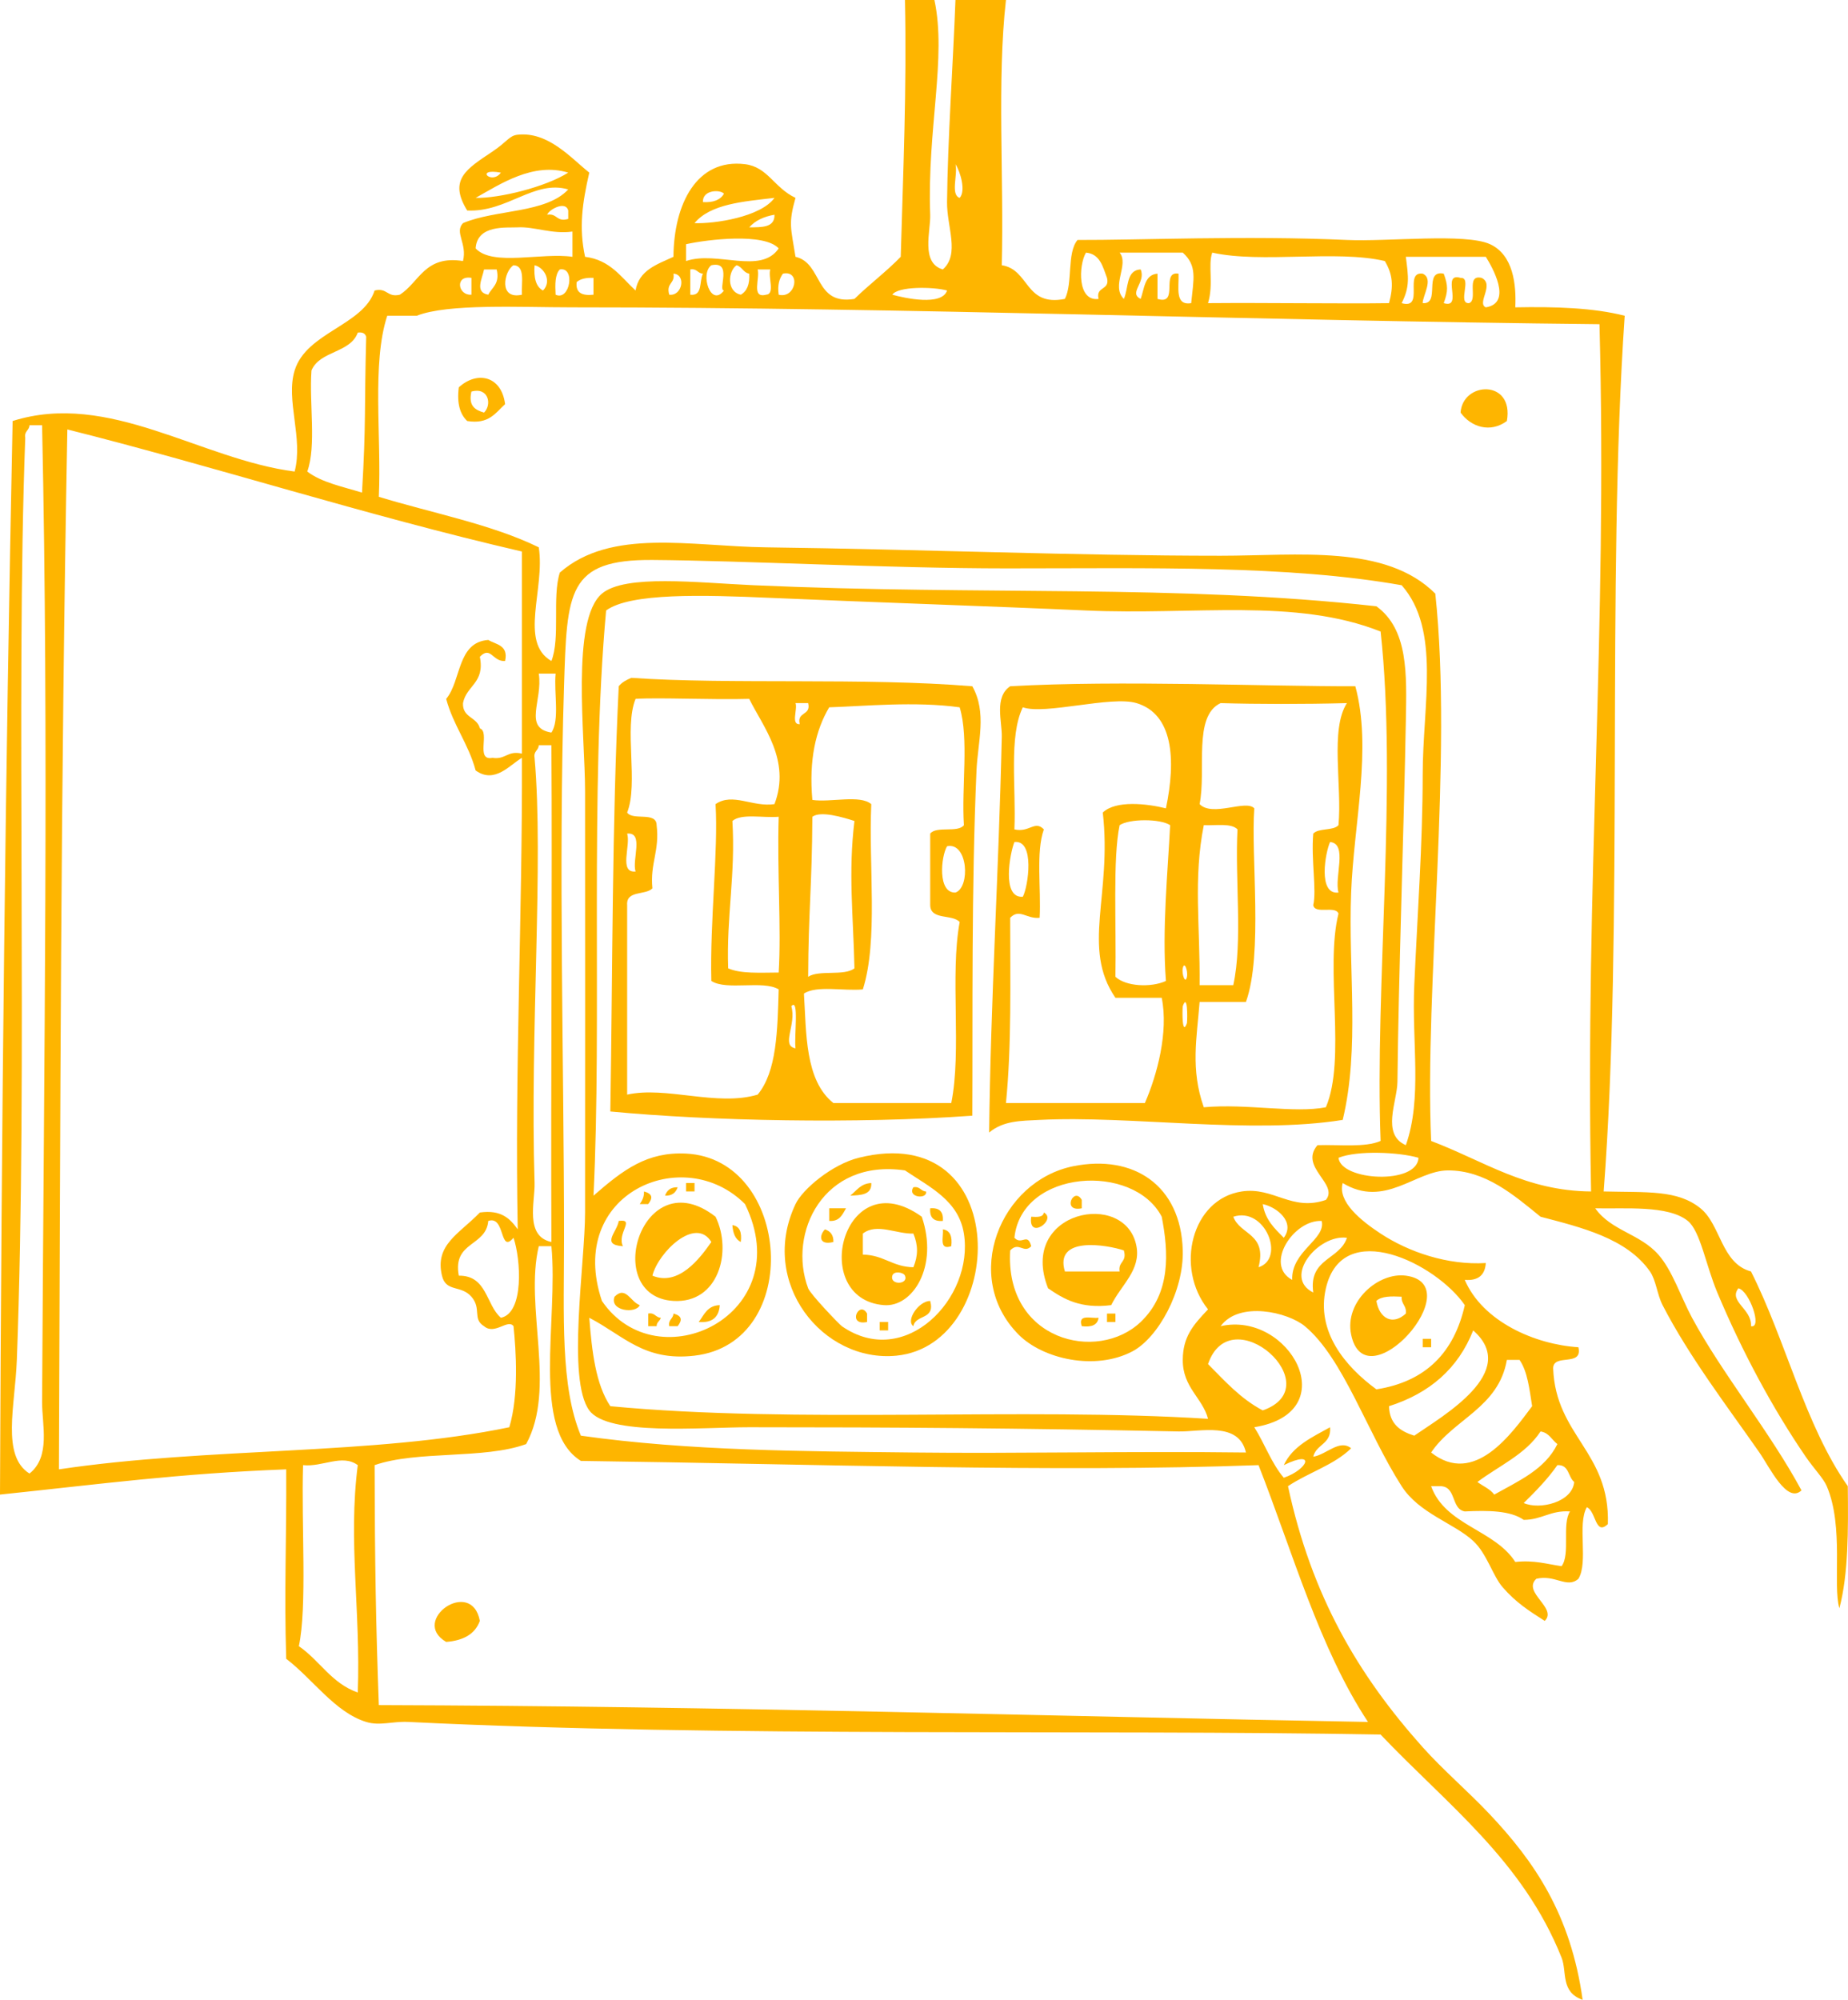 <?xml version="1.0" encoding="UTF-8" standalone="no"?>
<svg
   enable-background="new 0 0 305.146 330.136"
   viewBox="0 0 305.146 330.136"
   version="1.1"
   id="svg35"
   sodipodi:docname="box-33136.svg"
   inkscape:version="1.3.2 (091e20e, 2023-11-25, custom)"
   xmlns:inkscape="http://www.inkscape.org/namespaces/inkscape"
   xmlns:sodipodi="http://sodipodi.sourceforge.net/DTD/sodipodi-0.dtd"
   xmlns="http://www.w3.org/2000/svg"
   xmlns:svg="http://www.w3.org/2000/svg">
  <defs
     id="defs35" />
  <sodipodi:namedview
     id="namedview35"
     pagecolor="#ffffff"
     bordercolor="#000000"
     borderopacity="0.25"
     inkscape:showpageshadow="2"
     inkscape:pageopacity="0.0"
     inkscape:pagecheckerboard="0"
     inkscape:deskcolor="#d1d1d1"
     inkscape:zoom="1.5417889"
     inkscape:cx="152.42035"
     inkscape:cy="165.06799"
     inkscape:window-width="1366"
     inkscape:window-height="705"
     inkscape:window-x="-8"
     inkscape:window-y="-8"
     inkscape:window-maximized="1"
     inkscape:current-layer="svg35" />
  <path
     d="m83.403,66.722c-1.582,1.432-2.665,3.362-6.255,2.781-1.193-1.125-1.727-2.908-1.391-5.56 3.036-2.766 7.059-1.897 7.646,2.779zm-3.477,1.391c1.353-1.34.728-4.254-2.084-3.475-.547,2.4.65,3.057 2.084,3.475z"
     fill-rule="evenodd"
     id="path1"
     style="fill:#feb500;fill-opacity:1" />
  <path
     d="m141.784,191.132c25.692-6.411 24.533,30.854 6.255,32.666-12.193,1.208-22.808-12.074-16.682-25.021 1.182-2.495 6.067-6.558 10.427-7.645zm-8.34,21.544c.362.969 5.146,5.969 5.559,6.255 10.441,7.257 21.86-4.646 20.157-15.288-.867-5.401-5.477-7.577-9.73-10.427-13.544-1.982-19.389,10.396-15.986,19.46z"
     fill-rule="evenodd"
     id="path2"
     style="fill:#feb500;fill-opacity:1" />
  <path
     d="m177.229,192.523c9.94-1.998 17.777,3.149 18.072,13.898 .183,6.679-4.049,14.431-8.34,16.682-6.143,3.219-14.753,1.261-18.766-2.779-9.48-9.545-3.025-25.381 9.034-27.801zm11.12,25.715c5.024-4.776 4.61-11.53 3.478-17.375-4.657-8.968-23.155-7.83-24.326,3.474 1.226,1.31 2.152-.949 2.78,1.391-1.229,1.305-2.028-.827-3.476.694-.896,14.872 14.389,18.62 21.544,11.816z"
     fill-rule="evenodd"
     id="path3"
     style="fill:#feb500;fill-opacity:1" />
  <path
     d="m113.29 195.3h1.391v1.388h-1.391v-1.388z"
     fill-rule="evenodd"
     id="path4"
     style="fill:#feb500;fill-opacity:1" />
  <path
     d="m143.87 195.3c0.102 1.953-1.702 2.003-3.475 2.084 1.043-0.812 1.7-2.008 3.475-2.084z"
     fill-rule="evenodd"
     id="path5"
     style="fill:#feb500;fill-opacity:1" />
  <path
     d="m111.898,195.998c-.303.855-.89,1.428-2.087,1.39 .304-.854.892-1.429 2.087-1.39z"
     fill-rule="evenodd"
     id="path6"
     style="fill:#feb500;fill-opacity:1" />
  <path
     d="m150.82,195.998c1.123-.195 1.195.656 2.084.693 .277,1.351-3.165,1.017-2.084-.693z"
     fill-rule="evenodd"
     id="path7"
     style="fill:#feb500;fill-opacity:1" />
  <path
     d="m106.337,196.691c1.444.391 1.474,1.085.696,2.087h-1.39c.368-.562.725-1.129.694-2.087z"
     fill-rule="evenodd"
     id="path8"
     style="fill:#feb500;fill-opacity:1" />
  <path
     d="m178.62,198.083v1.388c-3.388.696-1.282-3.698 0-1.388z"
     fill-rule="evenodd"
     id="path9"
     style="fill:#feb500;fill-opacity:1" />
  <path
     d="m118.153,200.863c2.803,5.739.497,14.337-6.951,13.9-12.049-.709-5.21-23.396 6.951-13.9zm-10.425,9.728c4.283,1.78 7.774-2.744 9.73-5.559-2.615-4.303-8.773,1.718-9.73,5.559z"
     fill-rule="evenodd"
     id="path10"
     style="fill:#feb500;fill-opacity:1" />
  <path
     d="m152.208,200.863c2.812,8.251-1.525,14.972-6.255,14.594-12.539-.998-6.752-23.951 6.255-14.594zm-9.73,2.78v3.475c3.431.043 4.911,2.041 8.342,2.084 .798-1.945.798-3.612 0-5.559-2.783.101-6.05-1.786-8.342,0zm6.952,6.948c-.237-.563-1.845-.837-2.086,0-.46,1.612 2.716,1.503 2.086,0z"
     fill-rule="evenodd"
     id="path11"
     style="fill:#feb500;fill-opacity:1" />
  <path
     d="m136.92 199.47h2.78c-0.604 1.019-1.041 2.203-2.78 2.087v-2.087z"
     fill-rule="evenodd"
     id="path12"
     style="fill:#feb500;fill-opacity:1" />
  <path
     d="m153.599,199.471c1.518-.124 2.211.57 2.086,2.087-1.517.125-2.211-.569-2.086-2.087z"
     fill-rule="evenodd"
     id="path13"
     style="fill:#feb500;fill-opacity:1" />
  <path
     d="m172.364,200.166c2.224,1.173-2.658,4.665-2.084.697 .988.059 1.968.113 2.084-.697z"
     fill-rule="evenodd"
     id="path14"
     style="fill:#feb500;fill-opacity:1" />
  <path
     d="m183.484,215.457c-5.035.637-7.82-.98-10.424-2.78-5.054-12.827 12.839-16.382 14.595-6.949 .738,3.96-2.526,6.379-4.171,9.729zm-7.645-5.559h9.036c-.285-1.676 1.27-1.512.695-3.477-2.784-.919-11.529-2.436-9.731,3.477z"
     fill-rule="evenodd"
     id="path15"
     style="fill:#feb500;fill-opacity:1" />
  <path
     d="m102.168,201.558c2.795-.404-.347,2.058.694,4.169-3.693-.217-.97-2.324-.694-4.169z"
     fill-rule="evenodd"
     id="path16"
     style="fill:#feb500;fill-opacity:1" />
  <path
     d="m120.934,202.252c1.222.166 1.583,1.197 1.388,2.78-.931-.456-1.292-1.485-1.388-2.78z"
     fill-rule="evenodd"
     id="path17"
     style="fill:#feb500;fill-opacity:1" />
  <path
     d="m136.223,202.946c.857.304 1.428.891 1.391,2.087-2.411.606-2.384-1.071-1.391-2.087z"
     fill-rule="evenodd"
     id="path18"
     style="fill:#feb500;fill-opacity:1" />
  <path
     d="m155.685,202.946c1.223.169 1.584,1.197 1.391,2.781-2.092.7-1.233-1.549-1.391-2.781z"
     fill-rule="evenodd"
     id="path19"
     style="fill:#feb500;fill-opacity:1" />
  <path
     d="m232.136,210.591c10.801,1.431-6.653,21.142-9.033,9.732-1.131-5.414 4.449-10.338 9.033-9.732zm-4.865,4.172c.52,2.992 2.749,4.052 4.864,2.083 .156-1.312-.783-1.53-.693-2.778-1.714-.091-3.347-.105-4.171.695z"
     fill-rule="evenodd"
     id="path20"
     style="fill:#feb500;fill-opacity:1" />
  <path
     d="m105.643,215.457c-.646,1.484-5.054.952-4.171-1.389 1.862-1.874 2.643.884 4.171,1.389z"
     fill-rule="evenodd"
     id="path21"
     style="fill:#feb500;fill-opacity:1" />
  <path
     d="m153.599,214.763c.854,3.169-2.438,2.194-2.779,4.168-1.315-.912.877-4.172 2.779-4.168z"
     fill-rule="evenodd"
     id="path22"
     style="fill:#feb500;fill-opacity:1" />
  <path
     d="m118.85 215.46c-0.129 1.956-1.209 2.962-3.475 2.781 0.894-1.192 1.438-2.734 3.475-2.781z"
     fill-rule="evenodd"
     id="path23"
     style="fill:#feb500;fill-opacity:1" />
  <path
     d="m143.17 216.85v1.392c-3.389 0.695-1.282-3.699 0-1.392z"
     fill-rule="evenodd"
     id="path24"
     style="fill:#feb500;fill-opacity:1" />
  <path
     d="m107.033,216.846c1.122-.194 1.195.657 2.084.697-.133.561-.698.691-.693,1.388h-1.391v-2.085z"
     fill-rule="evenodd"
     id="path25"
     style="fill:#feb500;fill-opacity:1" />
  <path
     d="m111.202,216.846c1.444.39 1.473,1.086.696,2.085h-1.391c-.195-1.121.658-1.196.695-2.085z"
     fill-rule="evenodd"
     id="path26"
     style="fill:#feb500;fill-opacity:1" />
  <path
     d="m182.79 216.85h1.391v1.392h-1.391v-1.392z"
     fill-rule="evenodd"
     id="path27"
     style="fill:#feb500;fill-opacity:1" />
  <path
     d="m181.4,217.543c-.166,1.222-1.195,1.583-2.78,1.388-.7-2.09 1.548-1.23 2.78-1.388z"
     fill-rule="evenodd"
     id="path28"
     style="fill:#feb500;fill-opacity:1" />
  <path
     d="m145.26 218.24h1.39v1.39h-1.39v-1.39z"
     fill-rule="evenodd"
     id="path29"
     style="fill:#feb500;fill-opacity:1" />
  <path
     d="m234.92 221.02h1.392v1.391h-1.392v-1.391z"
     fill-rule="evenodd"
     id="path30"
     style="fill:#feb500;fill-opacity:1" />
  <path
     d="m211.982,241.869c1.474-3.159 4.667-4.597 7.644-6.256 .257,2.806-2.308,2.791-2.778,4.865 2.169-.328 4.336-2.959 6.255-1.39-2.799,2.763-7.101,4.021-10.427,6.255 3.903,18.138 11.555,31.134 22.24,43.093 3.405,3.809 7.538,7.31 11.12,11.12 7.313,7.776 13.325,16.459 15.292,30.58-3.688-1.265-2.559-4.647-3.475-6.95-6.38-16.021-18.87-25.241-29.886-36.837-47.386-.882-108.224.484-160.55-2.085-2.629-.129-4.705.693-6.952,0-5.158-1.589-8.785-7.049-13.205-10.426-.351-11.176.067-19.374 0-31.273-17.889.695-30.48,2.41-47.261,4.168 .235-61.366.91-120.293 2.084-177.23 15.929-5.029 30.991,6.338 46.567,8.341 1.459-5.526-1.511-11.773 0-16.682 1.945-6.326 11.357-7.431 13.205-13.205 2.126-.505 2.045,1.199 4.171.694 3.244-2.083 4.096-6.559 10.424-5.561 .733-2.903-1.463-4.709 0-6.255 5.364-2.283 13.701-1.59 17.375-5.56-5.601-1.654-10.092,3.802-16.679,3.476-3.15-5.095-.098-6.869 4.168-9.731 2.499-1.675 2.76-2.63 4.171-2.78 5.044-.536 8.753,3.813 11.817,6.255-1.162,5.091-1.729,9.083-.697,13.9 4.127.508 5.929,3.338 8.34,5.561 .561-3.379 3.567-4.31 6.255-5.561 .068-8.75 3.859-16.271 11.816-15.29 3.776.465 4.773,3.873 8.339,5.56-1.201,4.239-.767,4.923 0,9.73 4.524,1.037 3.07,8.051 9.73,6.95 2.462-2.402 5.248-4.484 7.646-6.95 .399-13.965 1.005-27.722.696-42.396h4.865c2.049,9.537-1.212,21.259-.696,35.447 .098,2.663-1.611,7.977 2.086,9.035 2.855-2.522.652-7.044.695-11.12 .103-10.237 1.007-23.09 1.39-33.362h8.339c-1.5,13.326-.317,29.335-.693,43.787 4.626.703 3.778,6.879 10.424,5.56 1.338-2.602.291-7.586 2.086-9.73 10.058.039 27.896-.753 44.481,0 6.765.308 19.554-1.167 23.63.695 3.835,1.751 4.358,6.668 4.172,10.425 6.612-.125 12.905.069 18.069,1.391-3.057,44.185-.131,101.096-3.475,144.563 7.168.187 12.167-.308 15.985,2.78 3.371,2.727 3.426,9.111 8.341,10.427 5.753,11.391 8.905,25.38 15.985,35.445 .082,7.263.11,14.474-1.39,20.155-1.129-3.854.785-13.451-2.084-20.155-.563-1.314-2.083-2.835-3.477-4.865-5.379-7.839-10.504-17.345-14.596-27.105-1.914-4.562-2.795-10.125-4.865-11.814-3.256-2.66-10.571-1.957-15.291-2.087 2.629,3.72 7.369,4.178 10.427,7.646 2.321,2.633 3.665,6.9 5.559,10.426 4.878,9.072 12.905,18.893 18.071,28.495-2.39,2.28-5.264-3.831-6.951-6.255-5.126-7.365-11.604-15.811-15.985-24.327-.899-1.752-1.082-4.127-2.084-5.559-3.824-5.47-11.32-7.268-18.071-9.035-4.427-3.602-9.115-7.665-15.289-7.646-5.331.017-10.408,6.308-17.376,2.087-.872,3.079 3.018,6.214 6.256,8.34 4.665,3.062 11.076,5.247 17.375,4.864-.131,1.954-1.21,2.959-3.475,2.78 2.949,6.877 11.577,10.667 18.764,11.121 .765,3.311-4.14.956-4.169,3.475 .418,11.166 9.399,13.768 9.036,25.715-2.102,2.018-1.941-2.143-3.478-2.778-1.607,2.791.289,9.092-1.39,11.814-1.883,1.679-3.859-.763-6.949,0-2.379,2.238 3.556,4.823 1.391,6.951-2.621-1.678-4.703-2.984-6.952-5.562-1.631-1.873-2.6-5.555-4.865-7.646-3.167-2.922-8.924-4.526-11.813-9.035-5.696-8.885-9.645-21.158-15.985-26.412-2.813-2.326-10.829-4.195-13.901,0 11.31-2.574 20.688,14.207 5.56,16.682 1.706,2.695 2.837,5.969 4.867,8.34 3.964-1.348 5.419-4.727.001-2.083zm-118.155-213.372c-5.8-1.769-11.27,1.931-15.289,4.17 3.919.088 11.55-1.796 15.289-4.17zm64.636,4.17c1.029-1.109.158-4.241-.693-5.56 .423,1.661-.874,5.042.693,5.56zm-75.756-4.17c-4.452-.803-1.526,2.122 0,0zm33.36,4.865c1.727.104 2.884-.36 3.477-1.391-.657-.721-3.581-.635-3.477,1.391zm-1.388,3.474c3.292.132 10.925-1.011 13.205-4.17-5.188.606-10.582,1.003-13.205,4.17zm-24.327-1.389c1.675-.285 1.511,1.269 3.475.694v-1.389c-.443-1.698-3.248-.106-3.475.695zm33.36,2.085c2.072-.014 4.235.064 4.171-2.084-1.774.307-3.195.973-4.171,2.084zm-38.225,0c-1.804.099-6.698-.499-6.949,3.476 2.783,3.008 10.95.632 15.985,1.389v-4.17c-3.356.477-6.306-.847-9.036-.695zm27.801,2.78v2.779c5.086-1.739 12.332,2.296 15.29-2.084-2.384-2.609-11.792-1.472-15.29-.695zm68.112,9.035c-.518-2.14 1.907-1.335 1.39-3.474-.702-1.846-1.144-3.955-3.475-4.17-1.219,2.081-1.457,8.118 2.085,7.644zm4.17,0c.801-1.748.329-4.767 2.778-4.865 .917,2.154-2.06,3.855 0,4.865 .614-1.705.626-4.007 2.781-4.17v4.17c3.639,1.089.445-4.653 3.476-4.17 .095,2.223-.685,5.318 2.085,4.865 .389-3.966 1.048-6.149-1.39-8.339h-10.426c1.613,1.956-1.471,5.507.696,7.644zm13.902.695c9.624-.084 22.531.116 29.886,0 .761-2.828.632-4.716-.696-6.951-8.086-1.876-20.347.424-28.495-1.389-.741,2.143.266,5.102-.695,8.34zm31.97,0c3.886,1.107.272-5.289 3.474-4.865 1.873.822-.002,3.625 0,4.865 3.033.251.018-5.542 3.476-4.865 .726,1.969.726,2.896 0,4.865 3.314.998-.532-5.167 2.78-4.169 1.968-.115-.577,4.284 1.391,4.169 1.581-.504-.64-4.81 2.084-4.169 2.199,1.075-.868,4.172.696,4.864 4.506-.715 1-6.732 0-8.34h-13.207c.428,3.312.683,4.949-.694,7.645zm-145.261-1.39c-.119-1.966.598-4.768-1.388-4.865-1.584.987-2.533,5.738 1.388,4.865zm3.477-.694c1.492-1.483.258-3.787-1.39-4.171-.144,1.997.176,3.53 1.39,4.171zm29.886,0c-1.079-.03 1.5-4.935-2.086-4.171-1.907,1.368-.107,7.054 2.086,4.171zm2.778.694c1.033-.591 1.496-1.749 1.39-3.475-.991-.166-1.172-1.145-2.084-1.39-1.357.875-1.762,4.312.694,4.865zm-41.7,0c.617-1.235 1.941-1.767 1.39-4.17h-2.086c-.301,1.545-1.596,3.768.696,4.17zm11.12,0c2.388,1.09 3.298-4.653.694-4.17-.8.822-.786,2.456-.694,4.17zm22.24,0c2.11.256 1.442-2.263 2.085-3.475-.888-.039-.963-.891-2.085-.695v4.17zm12.511,0c1.536-.086.295-2.948.696-4.17h-2.087c.422,1.433-1.122,4.829 1.391,4.17zm-15.985,0c2.153.269 2.831-3.347.694-3.475 .284,1.675-1.267,1.511-.694,3.475zm18.07,0c2.849.719 3.711-4.121.696-3.475-.585.806-.917,1.863-.696,3.475zm-50.736,0v-2.779c-2.744-.482-2.276,2.926 0,2.779zm17.375-2.085c-.209,1.831.962,2.281 2.78,2.084v-2.779c-1.211-.053-2.161.155-2.78.695zm52.126,2.085c2.014.558 8.175,1.917 9.037-.694-2.31-.64-8.13-.707-9.037.694zm-52.82,2.085c-8.739,0-20.555-.649-25.717,1.391h-4.865c-2.577,7.847-.933,19.917-1.39,29.886 8.875,2.709 18.633,4.535 26.412,8.34 1.074,6.882-3.309,15.666 2.086,18.766 1.497-3.831.096-10.56 1.388-14.595 8.457-7.397 21.644-4.33 34.057-4.171 25.551.327 51.116,1.39 75.062,1.39 12.8,0 27.253-1.929 35.445,6.255 2.895,27.16-1.798,64.983-.693,90.353 8.894,3.39 15.623,8.244 26.411,8.34-.998-51.636 2.73-91.973 1.39-143.173-57.561-.598-114.363-2.782-169.586-2.782zm-34.057,4.865c-.153-.541-.582-.807-1.39-.695-1.232,3.401-6.293,2.975-7.646,6.255-.399,5.393.84,12.424-.694,16.682 2.362,1.806 5.848,2.492 9.035,3.475 .693-11.525.369-13.893.695-25.717zm-56.297,16.68c-1.598,42.673.442,103.437-1.39,152.21-.287,7.627-2.587,15.823 2.086,18.766 3.533-2.789 2.063-8.078 2.084-11.816 .31-57.81 1.112-109.117 0-161.244h-2.084c-.04.888-.891.962-.696,2.084zm5.561,170.283c24.637-3.688 51.977-2.295 74.367-6.952 1.585-5.282 1.118-12.607.696-16.682-.925-1.271-3.107,1.525-4.867,0-1.958-1.18-.372-2.901-2.084-4.863-1.746-2.003-4.203-.693-4.865-3.477-1.22-5.113 2.838-6.88 6.255-10.426 3.514-.501 5.006,1.019 6.255,2.78-.507-26.688.782-51.576.694-77.841-1.952,1.116-4.495,4.373-7.644,2.084-1.179-4.382-3.691-7.431-4.865-11.815 2.531-3.027 1.775-9.344 6.95-9.73 1.301.784 3.348.822 2.781,3.475-2.074.155-2.363-2.565-4.171-.695 .873,4.348-2.228,4.724-2.781,7.646-.123,2.44 2.348,2.286 2.781,4.17 1.737.58-.798,5.432 2.084,4.865 2.195.34 2.455-1.253 4.865-.695v-33.361c-25.912-5.995-51.181-14.171-75.06-20.155-1.121,59.537-1.15,112.843-1.391,171.672zm156.378-148.736c-19.154,0-43.955-1.293-58.381-1.39-14.057-.094-14.104,5.231-14.595,20.851-.931,29.686 0,62.31 0,91.047 0,12.979-.636,24.464 2.781,32.667 17.891,2.531 36.898,2.572 54.907,2.78 17.045.198 35.906-.241 54.908,0-1.152-5.158-7.544-3.4-11.122-3.475-26.441-.551-46.707-.696-70.893-.696-7.938,0-23.307,1.44-26.409-2.778-3.735-5.077-.705-24.294-.697-32.669 .029-25.665 0-42.432 0-69.5 0-9.183-2.352-28.326 2.781-32.667 3.819-3.23 15.731-1.805 25.021-1.39 38.226,1.708 69.818-.185 102.863,3.476 5.278,3.836 5.002,11.208 4.864,18.766-.328,18.252-1.209,42.446-1.39,59.772-.031,3.178-2.708,8.661 1.39,10.426 2.729-7.764.969-16.809 1.391-26.412 .491-11.153 1.39-23.392 1.39-34.75 0-11.604 3.02-23.925-3.474-31.276-18.831-3.332-41.354-2.782-65.335-2.782zm13.207,6.95c-14.553-.661-35.831-1.369-52.126-2.086-11.087-.487-23.118-.846-27.107,2.086-2.718,29.839-.665,67.84-2.085,96.608 4.944-4.312 8.87-7.271 15.291-6.951 17.355.864 19.45,31.264 1.391,33.362-8.327.967-11.65-3.275-17.375-6.255 .434,5.586 1.06,10.984 3.474,14.595 30.79,2.933 68.033.135 98.694,2.085-.901-3.463-4.195-5.166-4.171-9.73 .021-3.832 1.71-5.744 4.171-8.34-5.501-6.864-2.73-18.198 5.559-19.462 5.269-.803 8.244,3.351 13.901,1.393 2.174-2.644-4.48-5.405-1.391-9.036 3.59-.118 7.846.429 10.427-.696-.971-25.742 2.78-58.727 0-84.098-14.11-5.589-30.778-2.663-48.653-3.475zm-88.267,20.155c1.397-2.077.393-6.557.694-9.729h-2.78c.696,4.416-2.64,8.977 2.086,9.729zm-2.78,4.171c1.521,17.137-.767,45.173 0,70.198 .093,3.07-1.661,8.781 2.78,9.729-.116-26.669.16-59.881 0-82.013h-2.086c-.038.889-.892.963-.694,2.086zm132.748,66.027c.389,3.821 13.007,4.503 13.207,0-3.179-.937-10.086-1.259-13.207,0zm-121.628,23.631c9.198,13.499 32.546,2.281 23.631-15.985-10.156-10.217-29.612-1.767-23.631,15.985zm112.594-10.427c1.916-2.596-1.109-5.056-3.477-5.559 .41,2.602 1.979,4.047 3.477,5.559zm-4.171,4.866c4.49-1.409 1.098-10.058-4.17-8.339 1.134,3.035 5.611,2.73 4.17,8.339zm-132.054,1.389c4.686-.052 4.462,4.805 6.95,6.952 3.863-.786 3.287-9.672 2.086-13.207-2.359,2.76-1.307-3.744-4.171-2.778-.362,4.271-5.923,3.342-4.865,9.033zm137.613.697c-.197-4.75 5.615-6.693 4.865-9.729-4.613-.255-9.548,7.248-4.865,9.729zm3.478,2.085c-.801-5.665 4.359-5.368 5.559-9.036-4.739-.629-10.654,6.532-5.559,9.036zm-129.971,25.02c-6.957,2.54-17.969,1.027-25.021,3.476 .031,16.093.209,26.27.694,39.615 56.358.166 110.254,1.82 163.331,2.78-8.014-12.143-12.394-27.917-18.07-42.396-33.768,1.244-73.35-.188-111.897-.695-8.267-5.172-3.704-23.17-4.865-35.446h-2.086c-2.395,10.005 2.952,23.467-2.086,32.666zm132.055-25.717c-1.645,7.105 3.15,12.88 8.34,16.682 8.215-1.285 12.851-6.146 14.597-13.901-4.716-6.864-20.205-14.587-22.937-2.781zm70.197,6.255c1.933.414-.291-5.88-2.086-6.255-1.679,2.191 2.269,3.392 2.086,6.255zm-59.772,13.207c.07,2.94 1.87,4.152 4.169,4.865 4.718-3.271 17.517-10.54 9.729-17.376-2.492,6.31-7.214,10.389-13.898,12.511zm-29.885-6.951c2.767,2.793 5.391,5.731 9.034,7.647 11.286-3.957-5.245-18.78-9.034-7.647zm36.836,14.597c7.14,5.628 13.274-3.103 16.681-7.646-.45-2.793-.75-5.738-2.087-7.646h-2.084c-1.366,7.901-8.787,9.75-12.51,15.292zm7.645,4.865c.924.696 2.097,1.145 2.78,2.084 4.002-2.25 8.37-4.137 10.424-8.34-.929-.693-1.363-1.878-2.78-2.084-2.471,3.782-6.85,5.659-10.424,8.34zm-193.913-2.78c-.305,9.74.701,23.427-.694,29.886 3.437,2.354 5.418,6.166 9.73,7.645 .492-13.541-1.621-24.975 0-37.53-2.577-1.899-5.815.347-9.036-.001zm201.558,6.255c2.61,1.162 8.021-.108 8.34-3.475-1.037-.815-.819-2.889-2.78-2.78-1.618,2.321-3.576,4.301-5.56,6.255zm-1.39,9.73c3.121-.341 5.208.353 7.646.695 1.478-1.997.019-6.933 1.39-9.036-3.235-.222-4.638,1.387-7.646,1.391-2.178-1.529-5.83-1.582-9.729-1.391-2.359-.421-1.307-4.254-4.171-4.17h-1.39c2.329,6.475 10.461,7.146 13.9,12.511z"
     fill-rule="evenodd"
     id="path31"
     style="fill:#feb500;fill-opacity:1" />
  <path
     d="m248.82 69.503c-2.743 2.029-5.927 1-7.646-1.39 0.343-5.176 8.869-5.53 7.646 1.39z"
     fill-rule="evenodd"
     id="path32"
     style="fill:#feb500;fill-opacity:1" />
  <path
     d="m223.796,113.29c2.783,10.227-.251,22.635-.693,34.056-.499,12.783 1.457,25.667-1.391,37.532-15.11,2.439-35.087-.762-50.042,0-3.167.159-5.989.126-8.34,2.084 .239-21.911 1.586-42.884 2.085-65.333 .057-2.562-1.28-6.539 1.39-8.339 18.105-1.029 42.467.04 56.991,0zm-36.141,2.779c-4.182-1.249-15.119,1.989-18.766.695-2.347,4.836-1.087,13.276-1.39,20.155 2.495.575 3.362-1.566 4.864,0-1.334,3.761-.435,9.758-.694,14.595-2.155.236-3.32-1.608-4.865,0-.002,10.425.248,21.099-.696,30.581h22.938c2.018-4.641 3.925-11.723 2.78-17.375h-7.646c-5.648-8.246-.522-16.972-2.087-30.581 2.145-2.066 7.303-1.471 10.427-.695 1.71-8.138 1.154-15.577-4.865-17.375zm13.901,0c-4.59,2.129-2.344,11.092-3.474,16.68 2.142,2.184 7.653-.824 9.033.696-.588,7.876 1.469,24.081-1.388,31.971h-7.646c-.452,5.888-1.534,11.085.693,17.376 7.118-.641 14.886,1.022 20.156,0 3.397-7.955-.181-22.886 2.084-31.972-.482-1.371-3.877.171-4.168-1.389 .587-2.488-.37-7.448 0-11.815 .887-.965 3.281-.426 4.168-1.391 .613-6.569-1.415-15.779 1.391-20.156-7.175.197-14.881.181-20.849,0zm-16.681,20.156c-1.155,5.474-.53,16.488-.694,25.021 1.699,1.614 5.875,1.823 8.34.695-.657-8.481.318-18.167.696-25.716-1.597-1.087-6.748-1.087-8.342,0zm13.9,0c-1.754,8.807-.592,16.619-.693,26.41h5.559c1.583-7.221.262-17.346.696-25.715-1.013-1.075-3.561-.612-5.562-.695zm-29.885,11.816c.881-1.608 2.053-9.443-1.39-9.036-.718,1.769-2.171,9.326 1.39,9.036zm52.126-.696c-.728-2.516 1.577-8.063-1.39-8.34-.759,1.62-2.087,8.75 1.39,8.34zm-25.021,13.901c.188-.947-.431-2.714-.694-1.39-.189.947.43,2.713.694,1.39zm0,7.643c.091-.911.106-5.026-.694-2.778-.091.913-.107,5.027.694,2.778z"
     fill-rule="evenodd"
     id="path33"
     style="fill:#feb500;fill-opacity:1" />
  <path
     d="m160.55,113.29c2.463,4.374.902,9.174.693,13.9-.857,19.553-.609,40.616-.693,56.992-19.098,1.379-43.271.876-59.772-.694 .387-23.475.272-47.452 1.39-70.197 .509-.649 1.264-1.054 2.085-1.39 16.222,1.126 38.373-.083 56.297,1.389zm-55.603,2.084c-1.954,4.765.517,13.955-1.391,18.766 .939,1.38 4.852-.219 4.867,2.085 .523,4.231-1.112,6.303-.696,10.425-1.126,1.191-4.364.27-4.171,2.781v31.274c6.453-1.438 14.811,2.008 21.546,0 3.165-3.786 3.284-10.617 3.475-17.375-2.606-1.562-8.589.25-11.12-1.389-.253-9.866 1.162-21.391.696-29.192 2.822-1.959 6.126.536 9.73,0 2.755-7.258-1.931-12.821-4.171-17.375-6.066.179-14.904-.253-18.765,0zm27.107,4.171c-.518-2.139 1.908-1.336 1.39-3.476h-2.086c.38,1.011-.813,3.592.696,3.476zm4.865-2.78c-2.241,3.783-3.367,8.681-2.781,15.29 3.025.449 7.857-.906 9.73.695-.459,10.199 1.17,22.485-1.391,30.582-3.173.302-7.651-.702-9.729.695 .407,6.448.139,14.311 4.865,18.071h19.462c1.749-8.674-.238-21.088 1.388-29.886-1.207-1.341-4.825-.271-4.864-2.779v-11.815c1.013-1.306 4.549-.085 5.562-1.391-.416-6.303.859-14.298-.697-19.46-7.384-1.024-15.747-.184-21.545-.002zm-2.78,18.07c-.064,11.653-.657,15.662-.694,26.411 1.829-1.181 5.954-.069 7.644-1.39-.197-8.841-1.039-15.806 0-24.326-1.892-.608-5.579-1.719-6.95-.695zm-13.205.695c.54,8.881-.998,15.685-.696,24.326 2.086.925 5.318.707 8.34.695 .445-7.346-.271-16.572 0-25.716-2.555.227-6.152-.593-7.644.695zm-15.987,8.341c-.624-1.924 1.427-6.525-1.391-6.255 .626,1.923-1.427,6.524 1.391,6.255zm52.823,3.474c2.473-.852 2.071-8.372-1.39-7.646-1.011,1.691-1.606,7.769 1.39,7.646zm-26.412,25.717c-.255-1.869.638-8.461-.694-6.951 .9,3.049-1.775,6.512.694,6.951z"
     fill-rule="evenodd"
     id="path34"
     style="fill:#feb500;fill-opacity:1" />
  <path
     d="m79.232 267.58c-0.792 2.219-2.768 3.254-5.56 3.475-6.061-3.529 4.203-10.739 5.56-3.475z"
     fill-rule="evenodd"
     id="path35"
     style="fill:#feb500;fill-opacity:1" />
</svg>
